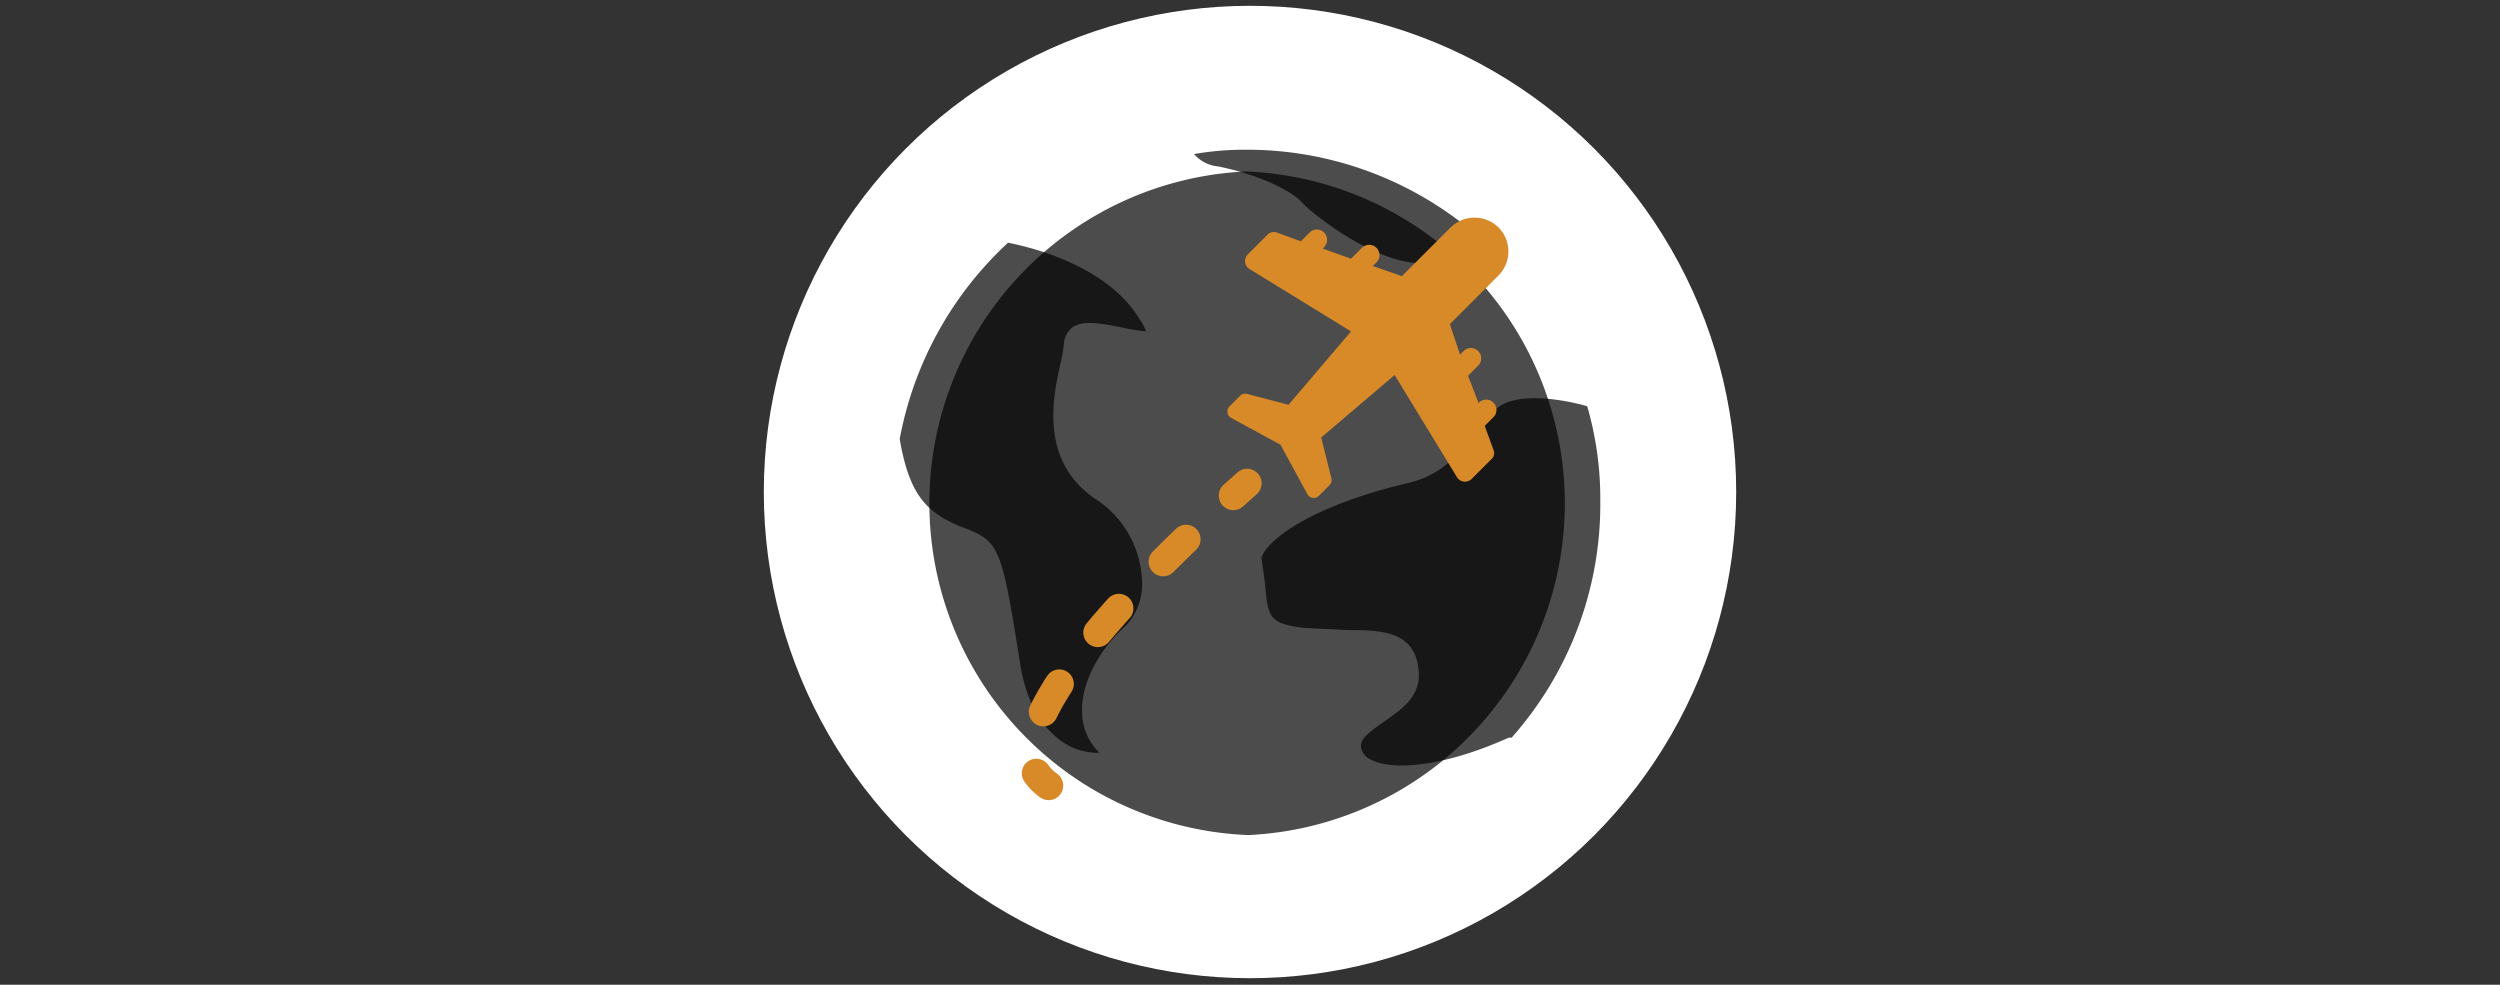 <svg xmlns="http://www.w3.org/2000/svg" viewBox="0 0 344 135.5"><rect x="0" y="0" width="344" height="135.5" fill="#333333" stroke="none"/><defs><style>.cls-1{fill:#fff;}.cls-2,.cls-5,.cls-6{fill:none;}.cls-3{fill:#010101;opacity:0.7;}.cls-4{fill:#d88928;}.cls-5,.cls-6{stroke:#d88928;stroke-linecap:round;stroke-miterlimit:10;stroke-width:4px;}.cls-6{stroke-dasharray:4.42 8.84;}</style></defs><g id="Layer_2" data-name="Layer 2"><g id="Layer_1-2" data-name="Layer 1"><circle class="cls-1" cx="172" cy="67.7" r="66.9"/><rect class="cls-2" width="344" height="135.49"/><path class="cls-3" d="M171.6,23.6h-.3a45.7,45.7,0,0,0,.3,91.3h.3a45.7,45.7,0,0,0-.3-91.3Z"/><path class="cls-3" d="M171.3,20.6h.3a48.4,48.4,0,0,1,30.2,10.6q-1.4,4.1-4.5,4.8c-6.5,1.6-16.8-6.6-18.1-8.1s-5.6-3.8-11.6-5a5,5,0,0,1-3.3-1.7A40.5,40.5,0,0,1,171.3,20.6Z"/><path class="cls-3" d="M138.7,33.4c3.1.6,13.6,3.1,18.1,10.5a7.1,7.1,0,0,1,.9,1.7,27,27,0,0,1-3.6-.6c-2.7-.5-5.1-1-6.6.1a3.1,3.1,0,0,0-1.1,2.1,20.1,20.1,0,0,1-.4,2.5c-1.1,4.8-3.1,13.7,4.8,19a14,14,0,0,1,6.3,10.6,8.4,8.4,0,0,1-2.2,6.8c-3.8,3.4-6.2,8.1-6,12a7.8,7.8,0,0,0,2.4,5.5,9.7,9.7,0,0,1-3.4-.6c-2.2-.9-6.2-3.6-7.5-11.5-2.5-15.7-2.8-16.9-7.3-18.7l-1.3-.5c-4.3-1.9-6.7-4.2-8-11.9A49,49,0,0,1,138.7,33.4Z"/><path class="cls-3" d="M208,101.5h-.4c-9.1,4.1-16,4.5-18.8,3.1a2.4,2.4,0,0,1-1.5-1.6c-.2-1.2.6-1.9,3-3.6s5.3-3.5,4.9-7.2c-.5-5.4-5.2-5.5-9.7-5.5l-6.1-.3c-4.8-.6-4.9-1.5-5.3-5.7-.1-1.1-.3-2.3-.5-3.7s4.5-6.8,20-10.5c4.9-1.1,7-4,8.9-6.5a17.6,17.6,0,0,1,3.7-4c2.9-2.1,9.1-1,12.2-.1a45.7,45.7,0,0,1,1.8,12.9A48.4,48.4,0,0,1,208,101.5Z"/><path class="cls-4" d="M206.2,31.3a4.7,4.7,0,0,0-6.6,0L192.9,38l-4-1.4.5-.5a1.4,1.4,0,0,0-2-2l-1.5,1.5L182,34.2l.2-.2a1.4,1.4,0,0,0-2-2L179,33.2,175.7,32a1.2,1.2,0,0,0-1.3.3L171.7,35a1.3,1.3,0,0,0,.2,2l14,8.6-8.6,10.1-5.7-1.5a1,1,0,0,0-1,.3l-1.4,1.4a1,1,0,0,0,.2,1.6l6.8,3.7,3.7,6.8a1,1,0,0,0,1.6.2l1.4-1.4a1,1,0,0,0,.3-1l-1.4-5.6,10.1-8.6,8.6,14.1a1.3,1.3,0,0,0,2,.2l2.7-2.7a1.1,1.1,0,0,0,.3-1.3l-1.2-3.3,1.2-1.2a1.4,1.4,0,0,0-2-2v.2L202,51.7l1.4-1.4a1.4,1.4,0,0,0-2-2l-.5.5-1.4-4.2,6.7-6.7A4.7,4.7,0,0,0,206.2,31.3Z"/><path class="cls-5" d="M171.6,66.5l-1.9,1.7"/><path class="cls-6" d="M163.2,74.2c-8.1,7.8-19.6,20-21.1,27.9"/><path class="cls-5" d="M142.6,106.4a6.9,6.9,0,0,0,1.7,1.7"/></g></g></svg>